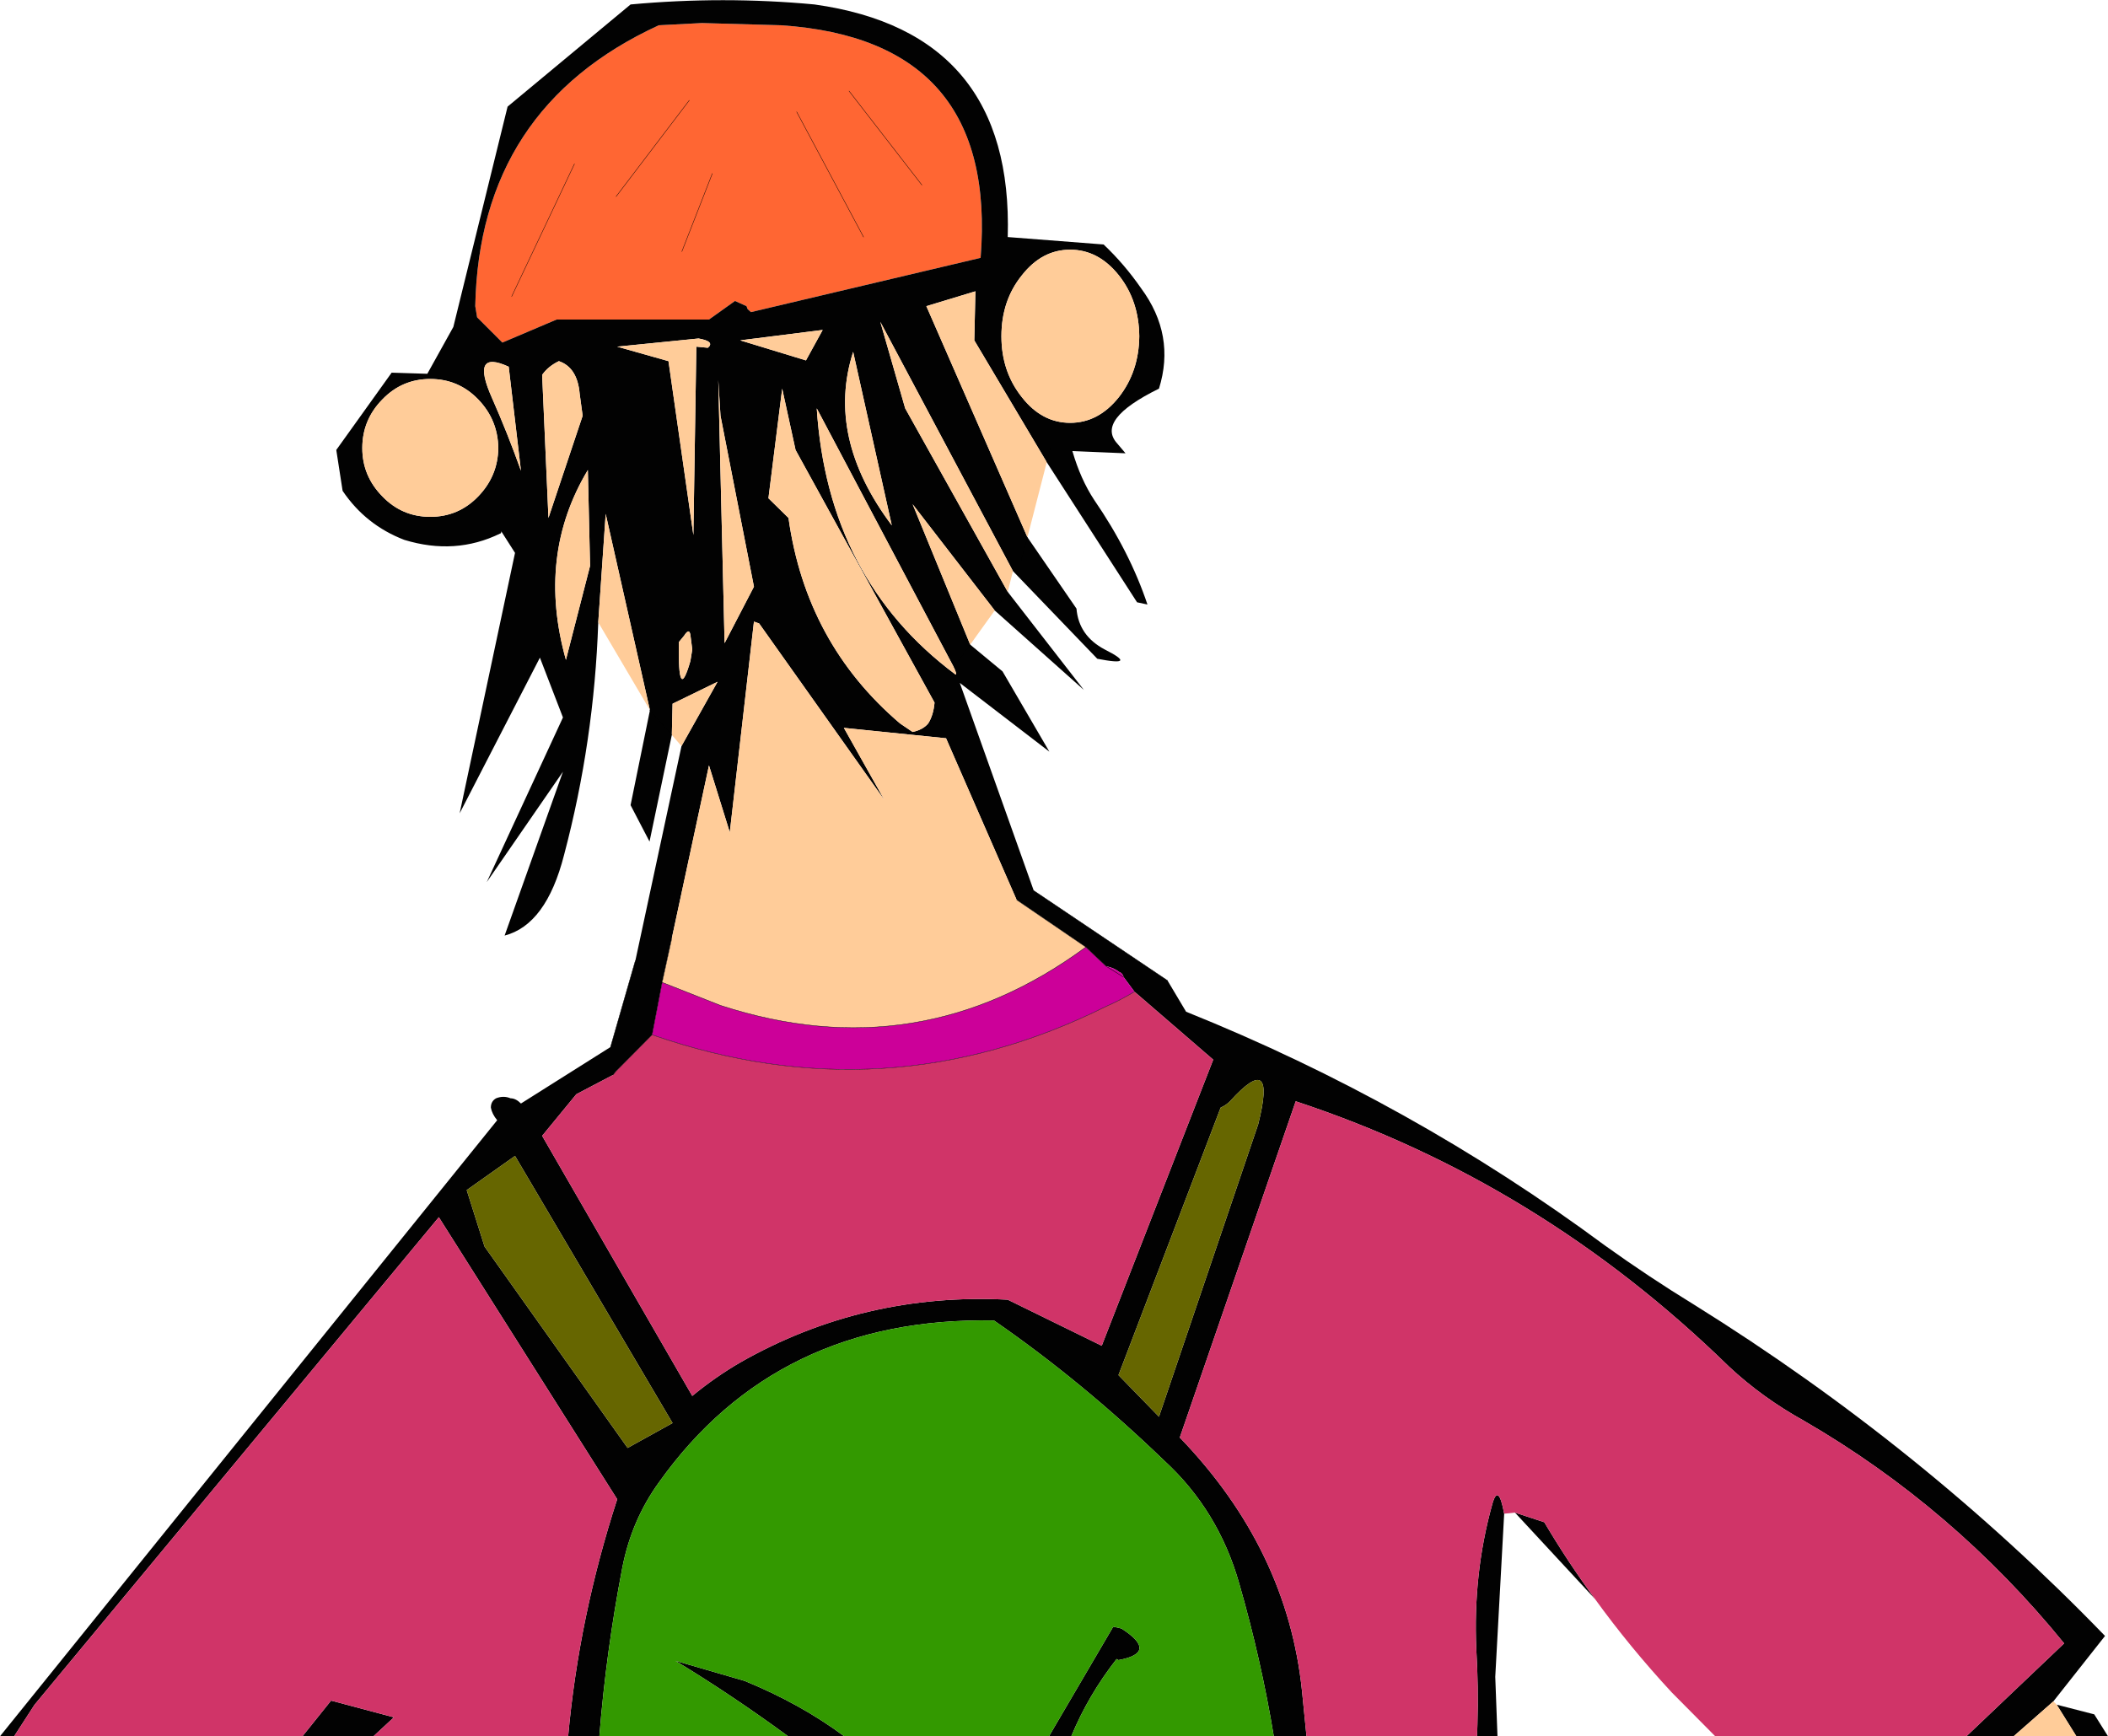 <?xml version="1.0" encoding="UTF-8" standalone="no"?>
<svg xmlns:xlink="http://www.w3.org/1999/xlink" height="233.65px" width="283.65px" xmlns="http://www.w3.org/2000/svg">
  <g transform="matrix(1.0, 0.0, 0.0, 1.0, 281.65, 13.65)">
    <path d="M-187.2 -10.55 L-176.55 -10.25 Q-147.35 -8.3 -149.7 21.05 L-180.6 28.35 -181.05 27.95 -181.2 27.55 -182.75 26.85 -186.25 29.35 -206.75 29.35 -214.05 32.45 -217.45 29.05 -217.7 27.55 Q-217.15 0.85 -193.0 -10.25 L-187.2 -10.55 M-185.8 9.7 L-189.9 20.2 -185.8 9.7 M-174.45 1.4 L-165.45 18.25 -174.45 1.4 M-212.8 26.25 L-204.35 8.4 -212.8 26.25 M-167.4 -1.4 L-157.6 11.25 -167.4 -1.4 M-188.9 -0.15 L-198.75 12.8 -188.9 -0.15" fill="#ff6633" fill-rule="evenodd" stroke="none"/>
    <path d="M-201.15 70.1 Q-201.7 86.1 -205.75 101.4 -208.15 110.8 -213.75 112.25 L-205.9 90.2 -216.15 105.05 -205.9 82.9 -209.0 74.85 -219.8 95.8 -212.35 60.75 -214.2 57.85 Q-214.2 58.15 -214.35 58.15 -220.4 61.1 -227.25 59.0 -232.45 57.0 -235.55 52.4 L-236.4 46.9 -228.95 36.5 -224.15 36.65 -220.65 30.35 -213.35 0.7 -196.8 -13.05 Q-184.3 -14.2 -172.05 -13.05 -145.25 -9.3 -146.05 18.25 L-133.15 19.25 Q-130.35 21.9 -128.1 25.15 -123.45 31.45 -125.7 38.65 -134.25 42.85 -131.3 46.05 L-130.2 47.35 -137.35 47.05 Q-136.25 50.85 -134.4 53.65 -129.65 60.55 -127.25 67.7 L-128.65 67.4 -140.8 48.55 -150.55 32.15 -150.4 25.55 -157.0 27.55 -143.4 58.65 -136.8 68.25 Q-136.5 71.9 -133.0 73.75 -128.35 76.1 -134.0 75.0 L-145.35 63.2 -163.2 29.65 -159.85 41.3 -146.05 66.0 -135.8 79.2 -147.8 68.5 -158.85 54.2 -151.1 73.1 -146.75 76.7 -140.45 87.5 -152.5 78.25 -142.55 106.2 -124.55 118.3 -122.05 122.5 Q-91.7 134.7 -65.7 153.95 -59.85 158.15 -53.65 161.95 -23.0 181.05 1.6 206.5 L-5.35 215.3 -10.7 220.0 -17.05 220.0 -3.9 207.5 Q-18.8 189.2 -38.9 177.55 -44.5 174.45 -49.0 170.25 -74.45 145.4 -107.3 134.55 L-122.9 179.8 Q-108.4 194.85 -106.45 213.95 L-105.85 220.0 -110.25 220.0 Q-111.95 209.7 -114.9 199.45 -117.7 189.6 -125.0 182.9 -136.1 172.2 -147.9 164.05 -177.1 163.5 -193.0 185.85 -196.65 190.9 -197.9 197.25 -200.1 208.65 -201.0 220.0 L-205.2 220.0 Q-203.75 203.95 -198.6 188.1 L-222.6 150.15 -277.0 215.75 -279.75 220.0 -281.65 220.0 -214.75 137.1 Q-215.45 136.25 -215.6 135.4 -215.6 134.55 -214.9 134.15 -213.9 133.75 -212.95 134.15 -212.25 134.15 -211.55 134.85 L-199.5 127.25 -196.15 115.6 -189.95 86.75 -185.1 78.1 -191.15 81.05 -191.25 85.25 -194.1 82.05 -194.2 81.9 -194.1 82.05 -191.25 85.25 -194.25 99.6 -196.8 94.7 -194.2 81.95 -194.2 81.9 -200.15 55.5 -201.15 70.1 M-153.3 76.15 L-151.1 73.1 -153.3 76.15 -171.75 41.3 Q-170.25 64.3 -153.1 77.1 -152.8 77.25 -153.3 76.15 M-187.2 -10.55 L-193.0 -10.25 Q-217.15 0.85 -217.7 27.55 L-217.45 29.05 -214.05 32.45 -206.75 29.35 -186.25 29.35 -182.75 26.85 -181.2 27.55 -181.05 27.95 -180.6 28.35 -149.7 21.05 Q-147.35 -8.3 -176.55 -10.25 L-187.2 -10.55 M-137.65 19.95 Q-141.45 19.95 -144.15 23.4 -146.9 26.8 -146.9 31.6 -146.9 36.35 -144.15 39.8 -141.45 43.25 -137.65 43.25 -133.85 43.25 -131.1 39.8 -128.4 36.35 -128.35 31.6 -128.4 26.8 -131.1 23.4 -133.85 19.95 -137.65 19.95 M-140.3 46.65 L-140.8 48.55 -140.3 46.65 M-144.25 61.8 L-143.4 58.65 -144.25 61.8 M-146.05 66.0 L-147.8 68.5 -146.05 66.0 M-158.85 84.85 Q-157.45 84.55 -156.75 83.7 -156.05 82.6 -155.9 80.9 L-174.6 46.9 -176.4 38.65 -178.25 53.4 -175.55 56.05 Q-173.2 72.9 -160.55 83.7 L-158.85 84.85 M-117.4 135.4 L-131.15 171.4 -125.7 177.0 -112.35 137.65 Q-109.8 127.55 -116.15 134.55 -116.7 135.1 -117.4 135.4 M-130.45 117.85 Q-130.6 117.3 -131.05 117.15 -131.75 116.6 -132.7 116.4 L-132.8 116.4 -135.55 113.8 -144.85 107.45 -154.35 85.7 -168.1 84.3 -162.65 94.0 -179.5 70.25 -180.2 70.0 -183.45 98.35 -186.25 89.35 -191.25 112.6 -192.55 118.55 -193.9 125.6 -198.75 130.5 -199.15 131.0 -204.1 133.6 -208.7 139.2 -188.5 174.2 Q-185.4 171.65 -182.05 169.7 -165.45 160.25 -146.05 161.25 L-133.4 167.45 -118.4 128.95 -129.0 119.8 -130.45 117.85 M-77.8 189.9 L-73.85 191.2 Q-70.75 196.45 -67.05 201.5 L-77.8 189.9 M-82.9 220.0 L-82.85 218.45 Q-82.7 213.35 -83.0 208.3 -83.45 198.2 -80.9 188.95 -80.05 185.7 -79.25 190.05 L-80.45 212.0 -80.15 220.0 -82.9 220.0 M-185.0 37.5 L-184.15 72.9 -180.2 65.3 -184.7 42.3 -185.0 37.5 M-187.65 31.9 L-198.6 33.0 -191.7 34.95 -188.35 58.35 -187.95 33.0 -186.4 33.15 Q-185.4 32.3 -187.65 31.9 M-182.05 32.15 L-173.2 34.85 -170.95 30.75 -182.05 32.15 M-230.2 40.1 Q-232.9 42.85 -232.9 46.65 -232.9 50.4 -230.2 53.15 -227.55 55.9 -223.75 55.9 -219.95 55.9 -217.3 53.15 -214.65 50.4 -214.6 46.65 -214.65 42.85 -217.3 40.1 -219.95 37.35 -223.75 37.35 -227.55 37.35 -230.2 40.1 M-203.65 39.35 Q-203.95 35.8 -206.45 34.95 -207.9 35.65 -208.7 36.8 L-207.85 56.05 -203.25 42.3 -203.65 39.35 M-215.45 39.9 Q-213.35 44.65 -211.55 49.7 L-213.2 35.7 Q-218.4 33.3 -215.45 39.9 M-205.5 75.15 L-202.25 62.5 -202.55 49.6 Q-209.45 61.1 -205.5 75.15 M-189.6 71.9 L-190.3 72.75 Q-190.45 81.2 -188.75 75.3 L-188.5 73.75 -188.75 71.8 Q-188.9 70.8 -189.6 71.9 M-194.1 82.05 L-194.2 81.95 -194.1 82.05 M-218.85 146.5 L-216.45 154.1 -197.2 181.2 -191.15 177.85 -212.35 141.9 -218.85 146.5 M-175.6 220.0 Q-183.1 214.5 -190.75 209.85 L-181.45 212.55 Q-173.9 215.65 -168.05 220.0 L-175.6 220.0 M-140.5 220.0 L-131.85 205.25 -130.75 205.5 Q-125.7 208.75 -131.15 209.75 L-131.4 209.6 Q-135.2 214.45 -137.5 220.0 L-140.5 220.0 M-240.95 220.0 L-237.1 215.2 -228.65 217.45 -231.4 220.0 -240.95 220.0 M-4.9 215.75 L0.15 217.05 2.0 220.0 -2.25 220.0 -4.9 215.75 M-166.85 33.7 Q-170.55 45.2 -161.65 57.05 L-166.85 33.7" fill="#020202" fill-rule="evenodd" stroke="none"/>
    <path d="M-201.15 70.1 L-200.15 55.5 -194.2 81.9 -201.15 70.1 M-191.25 85.25 L-191.15 81.05 -185.1 78.1 -189.95 86.75 -191.25 85.25 M-10.7 220.0 L-5.35 215.3 -4.9 215.75 -2.25 220.0 -10.7 220.0 M-153.3 76.15 Q-152.8 77.25 -153.1 77.1 -170.25 64.3 -171.75 41.3 L-153.3 76.15 M-137.65 19.95 Q-133.85 19.95 -131.1 23.4 -128.4 26.8 -128.35 31.6 -128.4 36.35 -131.1 39.8 -133.85 43.25 -137.65 43.25 -141.45 43.25 -144.15 39.8 -146.9 36.35 -146.9 31.6 -146.9 26.8 -144.15 23.4 -141.45 19.95 -137.65 19.95 M-143.4 58.65 L-157.0 27.55 -150.4 25.55 -150.55 32.15 -140.8 48.55 -143.4 58.65 M-151.1 73.1 L-158.85 54.2 -147.8 68.5 -151.1 73.1 M-146.05 66.0 L-159.85 41.3 -163.2 29.65 -145.35 63.2 -146.05 66.0 M-158.85 84.85 L-160.55 83.7 Q-173.2 72.9 -175.55 56.05 L-178.25 53.4 -176.4 38.65 -174.6 46.9 -155.9 80.9 Q-156.05 82.6 -156.75 83.7 -157.45 84.55 -158.85 84.85 M-132.7 116.4 L-132.7 116.45 -132.8 116.4 -132.7 116.4 M-135.55 113.8 Q-158.0 130.35 -184.7 121.65 L-192.55 118.55 -191.25 112.6 -186.25 89.35 -183.45 98.35 -180.2 70.0 -179.5 70.25 -162.65 94.0 -168.1 84.3 -154.35 85.7 -144.85 107.45 -135.55 113.8 M-215.45 39.9 Q-218.4 33.3 -213.2 35.7 L-211.55 49.7 Q-213.35 44.65 -215.45 39.9 M-203.65 39.35 L-203.25 42.3 -207.85 56.05 -208.7 36.8 Q-207.9 35.65 -206.45 34.95 -203.95 35.8 -203.65 39.35 M-230.2 40.1 Q-227.55 37.35 -223.75 37.35 -219.95 37.35 -217.3 40.1 -214.65 42.85 -214.6 46.65 -214.65 50.4 -217.3 53.15 -219.95 55.9 -223.75 55.9 -227.55 55.9 -230.2 53.15 -232.9 50.4 -232.9 46.65 -232.9 42.85 -230.2 40.1 M-182.05 32.15 L-170.95 30.75 -173.2 34.85 -182.05 32.15 M-187.65 31.9 Q-185.4 32.3 -186.4 33.15 L-187.95 33.0 -188.35 58.35 -191.7 34.95 -198.6 33.0 -187.65 31.9 M-185.0 37.5 L-184.7 42.3 -180.2 65.3 -184.15 72.9 -185.0 37.5 M-189.6 71.9 Q-188.9 70.8 -188.75 71.8 L-188.5 73.75 -188.75 75.3 Q-190.45 81.2 -190.3 72.75 L-189.6 71.9 M-205.5 75.15 Q-209.45 61.1 -202.55 49.6 L-202.25 62.5 -205.5 75.15 M-166.85 33.7 L-161.65 57.05 Q-170.55 45.2 -166.85 33.7" fill="#ffcc99" fill-rule="evenodd" stroke="none"/>
    <path d="M-279.75 220.0 L-277.0 215.75 -222.6 150.15 -198.6 188.1 Q-203.75 203.95 -205.2 220.0 L-231.4 220.0 -228.65 217.45 -237.1 215.2 -240.95 220.0 -279.75 220.0 M-105.85 220.0 L-106.45 213.95 Q-108.4 194.85 -122.9 179.8 L-107.3 134.55 Q-74.45 145.4 -49.0 170.25 -44.5 174.45 -38.9 177.55 -18.8 189.2 -3.9 207.5 L-17.05 220.0 -50.85 220.0 -56.7 214.1 Q-62.35 208.0 -67.05 201.5 -70.75 196.45 -73.85 191.2 L-77.8 189.9 -79.25 190.05 Q-80.05 185.7 -80.9 188.95 -83.45 198.2 -83.0 208.3 -82.7 213.35 -82.85 218.45 L-82.9 220.0 -105.85 220.0 M-193.9 125.6 Q-162.5 136.55 -132.85 121.8 -130.9 120.95 -129.0 119.8 L-118.4 128.95 -133.4 167.45 -146.05 161.25 Q-165.45 160.25 -182.05 169.7 -185.4 171.65 -188.5 174.2 L-208.7 139.2 -204.1 133.6 -199.15 131.0 -198.75 130.5 -193.9 125.6" fill="#d03468" fill-rule="evenodd" stroke="none"/>
    <path d="M-117.4 135.4 Q-116.7 135.1 -116.15 134.55 -109.8 127.55 -112.35 137.65 L-125.7 177.0 -131.15 171.4 -117.4 135.4 M-218.85 146.5 L-212.35 141.9 -191.15 177.85 -197.2 181.2 -216.45 154.1 -218.85 146.5" fill="#666600" fill-rule="evenodd" stroke="none"/>
    <path d="M-132.7 116.45 L-132.7 116.4 Q-131.75 116.6 -131.05 117.15 -130.6 117.3 -130.45 117.85 L-132.7 116.45 -130.45 117.85 -129.0 119.8 Q-130.9 120.95 -132.85 121.8 -162.5 136.55 -193.9 125.6 L-192.55 118.55 -184.7 121.65 Q-158.0 130.35 -135.55 113.8 L-132.8 116.4 -132.7 116.45" fill="#cc0099" fill-rule="evenodd" stroke="none"/>
    <path d="M-201.0 220.0 Q-200.1 208.65 -197.9 197.25 -196.65 190.9 -193.0 185.85 -177.1 163.5 -147.9 164.05 -136.1 172.2 -125.0 182.9 -117.7 189.6 -114.9 199.45 -111.95 209.7 -110.25 220.0 L-137.5 220.0 Q-135.2 214.45 -131.4 209.6 L-131.15 209.75 Q-125.7 208.75 -130.75 205.5 L-131.85 205.25 -140.5 220.0 -168.05 220.0 Q-173.9 215.65 -181.45 212.55 L-190.75 209.85 Q-183.1 214.5 -175.6 220.0 L-201.0 220.0" fill="#339900" fill-rule="evenodd" stroke="none"/>
    <path d="M-194.2 81.9 L-194.1 82.05 -191.25 85.25 M-196.15 115.6 L-199.5 127.25 M-124.55 118.3 L-142.55 106.2 M-151.1 73.1 L-153.3 76.15 M-140.8 48.55 L-140.3 46.65 M-143.4 58.65 L-144.25 61.8 M-147.8 68.5 L-146.05 66.0 M-132.7 116.45 L-130.45 117.85 M-132.8 116.4 L-132.7 116.45 M-132.8 116.4 L-135.55 113.8 Q-158.0 130.35 -184.7 121.65 L-192.55 118.55 -193.9 125.6 Q-162.5 136.55 -132.85 121.8 -130.9 120.95 -129.0 119.8 M-144.85 107.45 L-135.55 113.8 M-199.15 131.0 L-198.75 130.5 -193.9 125.6 M-165.45 18.25 L-174.45 1.4 M-189.9 20.2 L-185.8 9.7 M-204.35 8.4 L-212.8 26.25 M-194.2 81.95 L-194.1 82.05 M-192.55 118.55 L-191.25 112.6 M-198.75 12.8 L-188.9 -0.15 M-157.6 11.25 L-167.4 -1.4" fill="none" stroke="#000000" stroke-linecap="round" stroke-linejoin="round" stroke-width="0.05"/>
  </g>
</svg>
